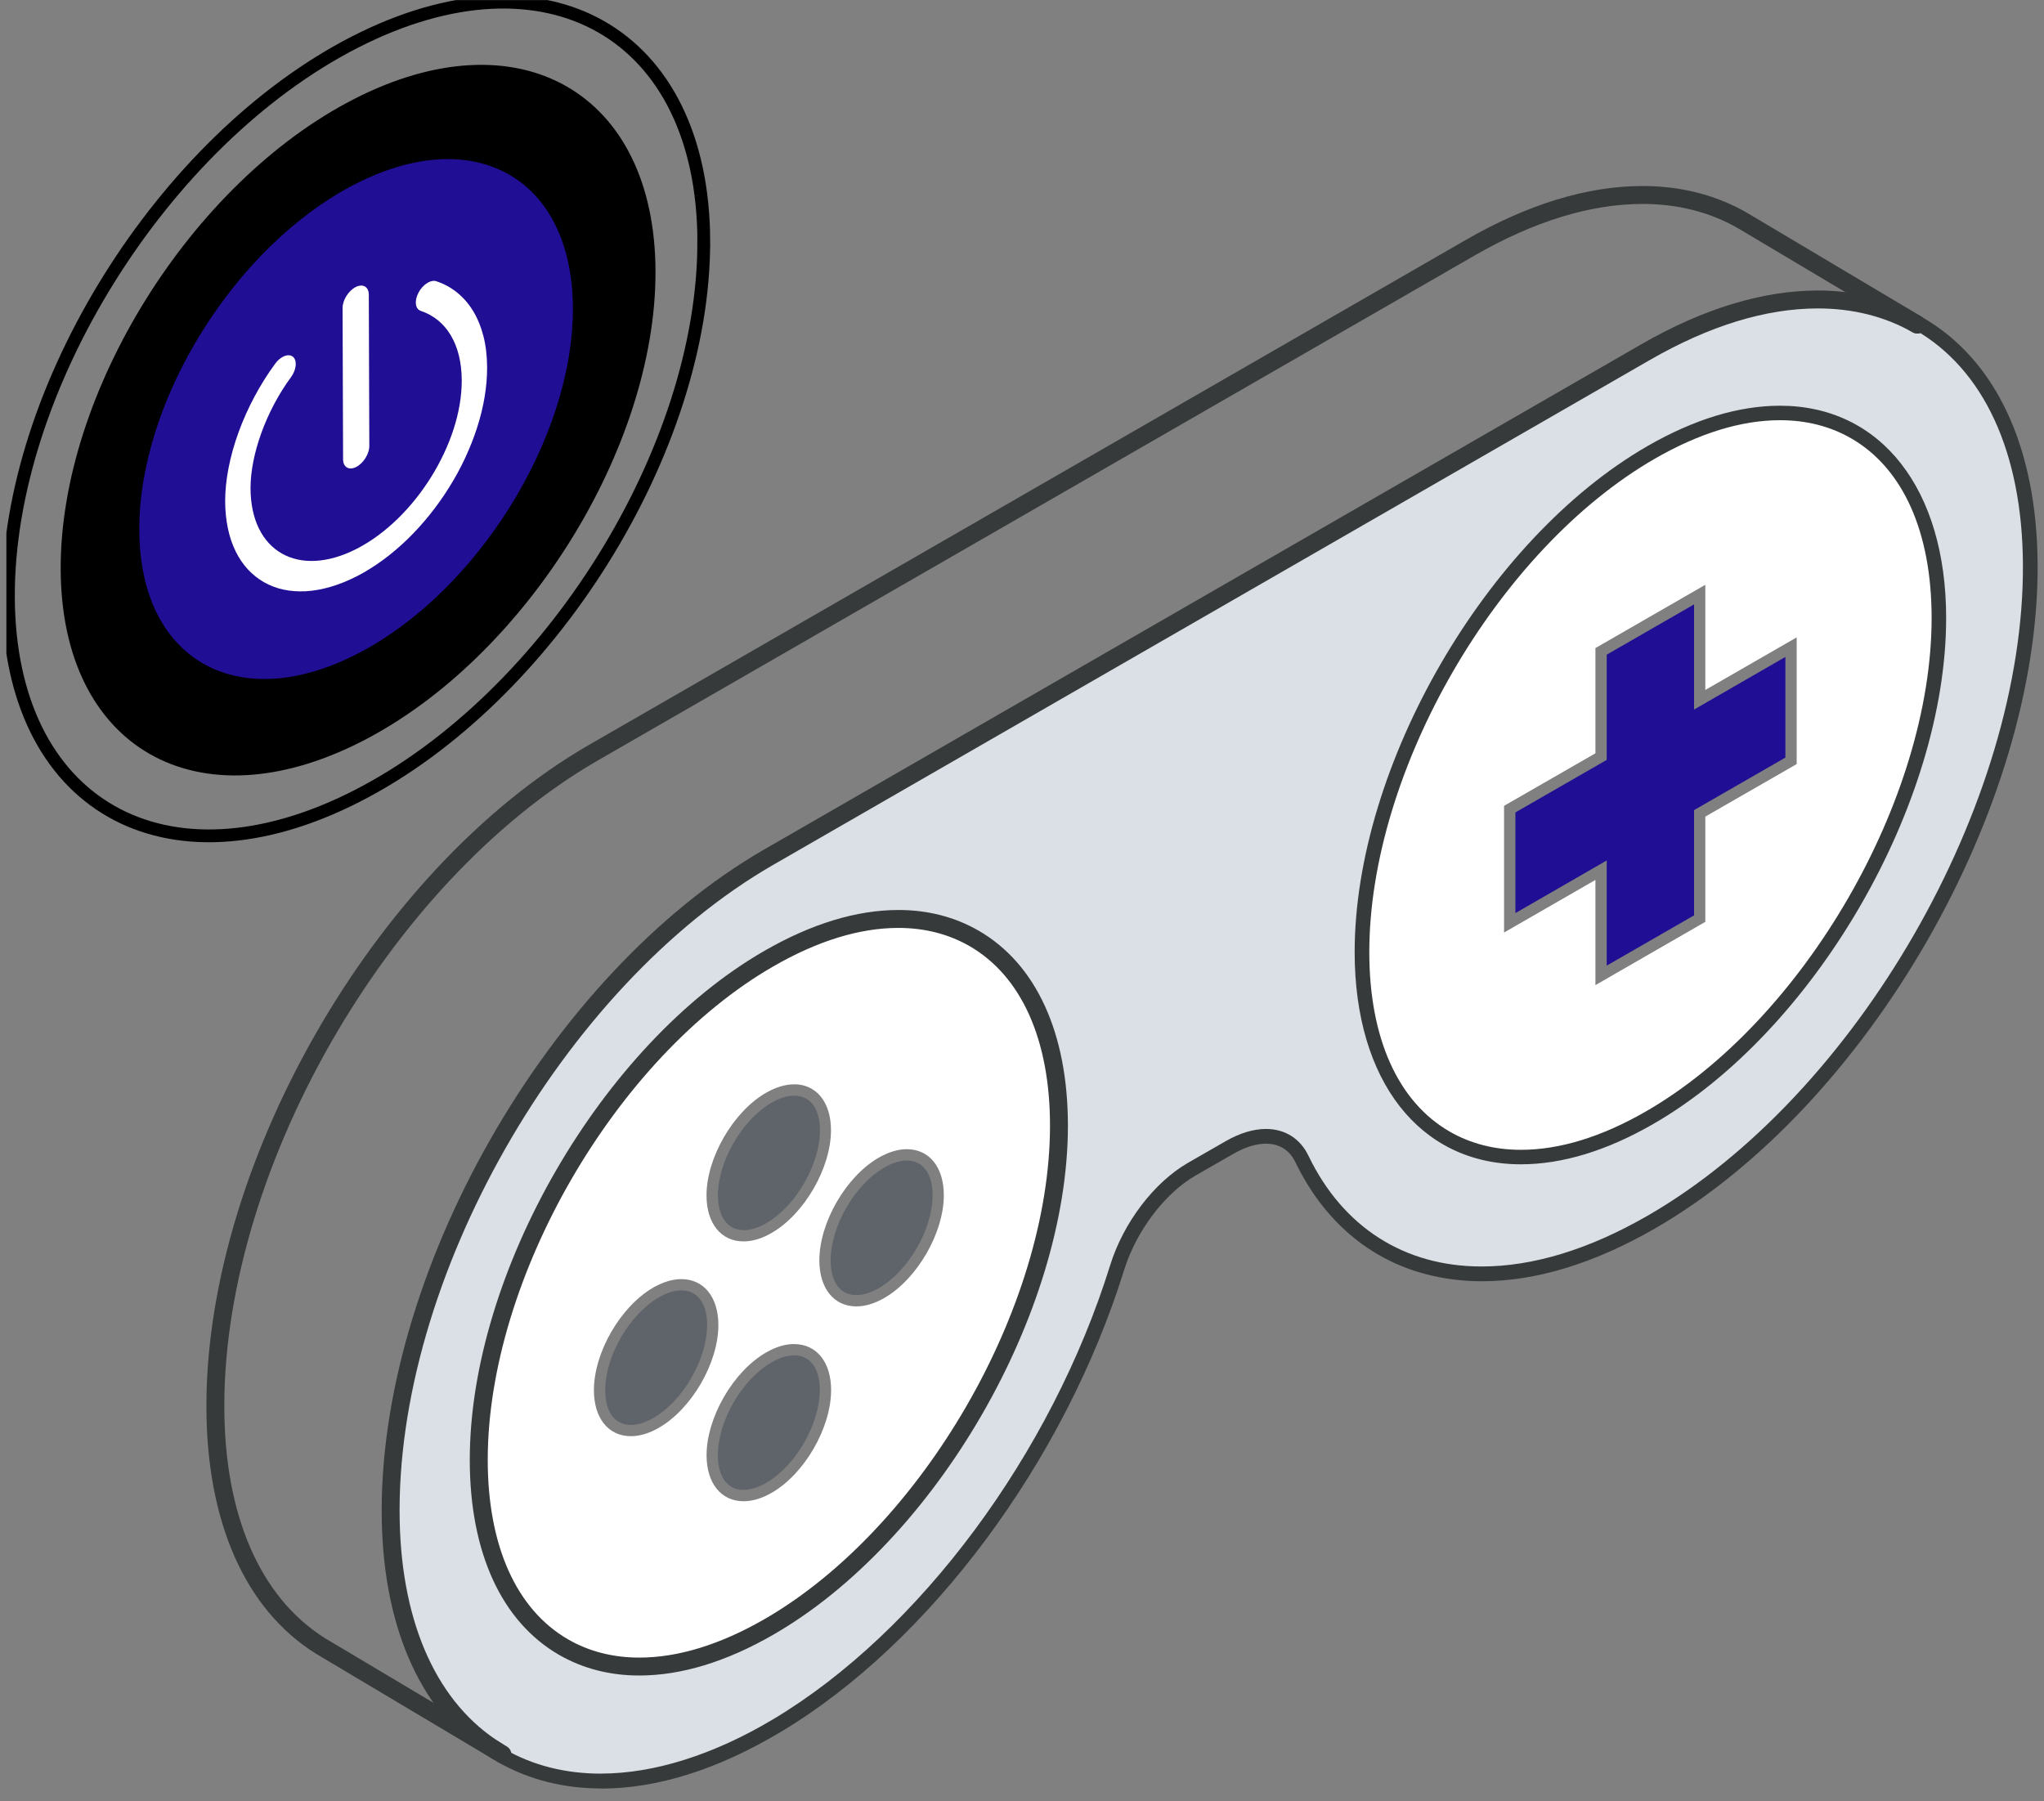 <svg xmlns="http://www.w3.org/2000/svg" width="160" height="141" viewBox="0 0 160 141" fill="none"><rect x="0" y="0" width="160" height="141" fill="#808080" stroke="none"/><g clip-path="url(#clip0_80_6280)"><path d="M58.206 116.638C56.945 116.638 56.193 115.623 56.193 113.92C56.193 111.246 58.082 107.981 60.408 106.644C61.028 106.291 61.634 106.101 62.164 106.101C63.42 106.101 64.172 107.116 64.172 108.815C64.172 111.493 62.284 114.758 59.966 116.091C59.347 116.448 58.741 116.634 58.206 116.634V116.638Z" fill="#5F646B"></path><path d="M119.048 90.265C111.569 90.265 106.925 84.238 106.925 74.535C106.925 60.252 117.014 42.824 129.411 35.68C132.91 33.663 136.249 32.644 139.336 32.644C146.811 32.644 151.459 38.672 151.459 48.379C151.459 62.662 141.371 80.09 128.973 87.23C125.479 89.246 122.14 90.265 119.052 90.265H119.048ZM124.886 77.121L133.489 72.166V63.928L140.641 59.816V49.897L133.489 54.013V45.78L124.886 50.735V58.973L117.734 63.085V73.004L124.886 68.887V77.121Z" fill="white"></path><path d="M125.771 67.361L118.623 71.482V63.601L125.771 59.489V51.251L132.608 47.315V55.549L139.756 51.428V59.308L132.608 63.42V71.658L125.771 75.594V67.361Z" fill="#200E94"></path><path d="M119.044 91.417C116.744 91.417 114.638 90.874 112.781 89.806C108.265 87.208 105.779 81.785 105.779 74.535C105.779 59.891 116.125 42.016 128.84 34.692C132.525 32.569 136.059 31.493 139.341 31.493C141.64 31.493 143.746 32.035 145.603 33.103C150.119 35.702 152.605 41.129 152.605 48.379C152.605 63.023 142.26 80.898 129.544 88.218C125.859 90.34 122.33 91.417 119.048 91.417H119.044ZM139.332 32.896C136.302 32.896 133.011 33.911 129.544 35.905C117.217 43.005 107.186 60.336 107.186 74.535C107.186 81.26 109.424 86.254 113.488 88.593C115.125 89.533 116.996 90.014 119.057 90.014C122.087 90.014 125.377 89.003 128.845 87.005C141.172 79.905 151.203 62.578 151.203 48.379C151.203 41.65 148.965 36.655 144.905 34.316C143.268 33.372 141.397 32.896 139.341 32.896H139.332Z" fill="#373A3A"></path><path d="M47.056 140.01C44.101 140.01 41.386 139.318 38.98 137.95C38.643 137.76 38.524 137.328 38.719 136.992C38.842 136.772 39.077 136.639 39.329 136.639C39.448 136.639 39.568 136.67 39.678 136.732C41.863 137.976 44.349 138.607 47.069 138.607C51.2 138.607 55.681 137.186 60.382 134.385C71.771 127.585 82.085 113.695 86.659 98.989C87.711 95.591 90.153 92.383 92.873 90.817L95.854 89.1C96.96 88.465 98.088 88.13 99.114 88.13C99.547 88.13 99.963 88.192 100.348 88.311C101.374 88.628 102.179 89.348 102.679 90.389C104.594 94.351 107.615 97.065 111.414 98.234C112.856 98.68 114.404 98.905 116.014 98.905C119.986 98.905 124.302 97.577 128.845 94.96C145.099 85.597 158.222 62.807 158.098 44.156C158.04 35.508 155.077 29.075 149.747 26.039C149.584 25.946 149.469 25.796 149.42 25.615C149.372 25.434 149.394 25.245 149.487 25.081C149.61 24.865 149.845 24.729 150.097 24.729C150.216 24.729 150.336 24.759 150.442 24.821C156.218 28.117 159.438 34.978 159.5 44.147C159.624 63.248 146.187 86.585 129.544 96.174C124.784 98.914 120.229 100.303 116.005 100.303C114.258 100.303 112.573 100.056 110.998 99.575C106.814 98.287 103.501 95.322 101.409 90.998C101.078 90.305 100.578 89.855 99.927 89.652C99.671 89.573 99.392 89.533 99.096 89.533C98.331 89.533 97.451 89.806 96.553 90.323L93.572 92.035C91.179 93.416 88.941 96.376 87.999 99.408C83.328 114.423 72.771 128.626 61.099 135.594C56.176 138.532 51.452 140.019 47.06 140.019L47.056 140.01Z" fill="#373A3A"></path><path d="M47.047 138.85C44.274 138.85 41.748 138.215 39.541 136.961L39.126 136.714C34.075 133.604 31.2 127.338 31.027 119.074C30.629 100.193 43.805 77.055 60.391 67.493L129.04 27.95C133.639 25.302 138.226 23.903 142.304 23.903C145.09 23.903 147.62 24.534 149.827 25.783L149.876 25.809C155.281 28.889 158.293 35.406 158.35 44.147C158.474 62.882 145.294 85.774 128.964 95.176C124.387 97.811 120.017 99.147 115.97 99.147C109.932 99.147 105.125 96.076 102.431 90.495C101.781 89.131 100.591 88.381 99.092 88.381C98.119 88.381 97.044 88.708 95.974 89.321L92.993 91.033C90.326 92.573 87.933 95.724 86.898 99.059C82.307 113.823 71.948 127.775 60.506 134.601C55.853 137.376 51.196 138.846 47.047 138.846V138.85ZM70.329 71.508C67.088 71.508 63.598 72.572 59.967 74.663C47.321 81.944 37.038 99.717 37.038 114.282C37.038 124.377 42.147 130.899 50.046 130.899C53.288 130.899 56.773 129.84 60.409 127.748C73.054 120.464 83.337 102.686 83.337 88.121C83.337 78.025 78.233 71.504 70.329 71.504V71.508ZM139.336 31.762C136.09 31.762 132.604 32.825 128.969 34.917C116.324 42.197 106.04 59.974 106.04 74.535C106.04 84.626 111.144 91.148 119.048 91.148C122.295 91.148 125.78 90.085 129.411 87.993C142.052 80.713 152.34 62.944 152.34 48.379C152.34 38.283 147.235 31.762 139.332 31.762H139.336Z" fill="#DAE0E5"></path><path d="M50.046 130.016C42.566 130.016 37.922 123.985 37.922 114.282C37.922 99.999 48.011 82.566 60.409 75.427C63.907 73.41 67.242 72.391 70.329 72.391C77.808 72.391 82.452 78.418 82.452 88.125C82.452 102.408 72.364 119.841 59.966 126.985C56.472 128.997 53.133 130.016 50.05 130.016H50.046ZM62.164 105.219C61.47 105.219 60.731 105.44 59.966 105.881C57.397 107.359 55.309 110.968 55.309 113.924C55.309 116.113 56.446 117.525 58.206 117.525C58.905 117.525 59.643 117.3 60.409 116.863C62.974 115.385 65.057 111.78 65.057 108.819C65.057 106.635 63.92 105.223 62.164 105.223V105.219ZM53.341 100.136C52.642 100.136 51.903 100.361 51.138 100.798C48.573 102.276 46.49 105.881 46.49 108.833C46.49 111.021 47.626 112.433 49.382 112.433C50.077 112.433 50.815 112.212 51.58 111.771C54.146 110.293 56.233 106.688 56.233 103.736C56.233 101.548 55.097 100.136 53.336 100.136H53.341ZM70.988 89.965C70.289 89.965 69.551 90.19 68.786 90.627C66.22 92.105 64.137 95.71 64.137 98.671C64.137 100.855 65.274 102.271 67.03 102.271C67.724 102.271 68.463 102.051 69.228 101.61C71.793 100.127 73.881 96.518 73.881 93.566C73.881 91.377 72.744 89.965 70.984 89.965H70.988ZM62.164 84.887C61.47 84.887 60.727 85.112 59.962 85.549C57.397 87.027 55.304 90.632 55.304 93.584C55.304 95.772 56.441 97.184 58.202 97.184C58.896 97.184 59.639 96.963 60.4 96.522C62.965 95.04 65.048 91.435 65.048 88.478C65.048 86.294 63.911 84.882 62.156 84.882L62.164 84.887Z" fill="white"></path><path d="M49.383 111.551C48.122 111.551 47.374 110.536 47.374 108.833C47.374 106.159 49.263 102.898 51.581 101.561C52.2 101.204 52.806 101.018 53.341 101.018C54.602 101.018 55.353 102.033 55.353 103.736C55.353 106.41 53.465 109.671 51.143 111.008C50.524 111.365 49.918 111.551 49.387 111.551H49.383Z" fill="#5F646B"></path><path d="M58.211 96.306C56.968 96.306 56.198 95.265 56.198 93.588C56.198 90.914 58.087 87.653 60.413 86.316C61.032 85.959 61.639 85.774 62.174 85.774C63.43 85.774 64.182 86.788 64.182 88.487C64.182 91.161 62.293 94.426 59.975 95.763C59.356 96.121 58.75 96.306 58.219 96.306H58.211Z" fill="#5F646B"></path><path d="M67.03 101.389C65.769 101.389 65.022 100.374 65.022 98.671C65.022 95.993 66.911 92.727 69.228 91.395C69.847 91.037 70.453 90.852 70.989 90.852C72.249 90.852 73.001 91.867 73.001 93.57C73.001 96.24 71.112 99.505 68.786 100.846C68.167 101.204 67.561 101.389 67.03 101.389Z" fill="#5F646B"></path><path d="M50.041 131.168C47.741 131.168 45.632 130.625 43.774 129.558C39.258 126.954 36.773 121.531 36.773 114.282C36.773 99.633 47.118 81.758 59.834 74.438C63.518 72.316 67.052 71.239 70.329 71.239C72.629 71.239 74.734 71.782 76.592 72.85C81.108 75.449 83.594 80.876 83.594 88.125C83.594 102.774 73.248 120.649 60.532 127.973C56.848 130.096 53.319 131.168 50.037 131.168H50.041ZM70.325 72.642C67.295 72.642 64.004 73.653 60.537 75.652C48.21 82.751 38.179 100.083 38.179 114.282C38.179 121.011 40.417 126.001 44.477 128.344C46.114 129.288 47.989 129.765 50.046 129.765C53.075 129.765 56.366 128.754 59.834 126.76C72.16 119.656 82.192 102.324 82.192 88.125C82.192 81.397 79.954 76.406 75.889 74.063C74.252 73.123 72.382 72.642 70.32 72.642H70.325Z" fill="#373A3A"></path><path d="M38.9 137.791C38.772 137.791 38.644 137.756 38.533 137.685C33.137 134.358 30.068 127.757 29.886 119.096C29.484 99.845 42.912 76.252 59.821 66.5L128.469 26.957C133.33 24.159 137.983 22.743 142.304 22.743C145.272 22.743 147.996 23.431 150.393 24.786C150.73 24.976 150.849 25.404 150.659 25.743C150.535 25.964 150.301 26.096 150.044 26.096C149.925 26.096 149.805 26.065 149.699 26.004C147.519 24.768 145.024 24.146 142.295 24.146C138.23 24.146 133.812 25.501 129.168 28.17L60.52 67.709C44.004 77.231 30.89 100.264 31.288 119.06C31.456 127.232 34.291 133.418 39.272 136.485C39.431 136.582 39.541 136.736 39.586 136.922C39.63 137.107 39.599 137.292 39.502 137.451C39.373 137.659 39.148 137.782 38.905 137.782L38.9 137.791Z" fill="#373A3A"></path><path d="M39.324 138.042C39.201 138.042 39.072 138.007 38.966 137.941L25.242 129.765C19.572 126.535 16.352 119.846 16.166 110.92C15.755 91.673 29.183 68.076 46.096 58.32L114.744 18.781C119.605 15.983 124.258 14.562 128.575 14.562C131.565 14.562 134.307 15.259 136.717 16.636L150.455 24.812C150.787 25.011 150.897 25.443 150.698 25.774C150.57 25.99 150.344 26.114 150.092 26.114C149.969 26.114 149.845 26.079 149.734 26.017L136.01 17.845C133.816 16.596 131.317 15.966 128.575 15.966C124.506 15.966 120.092 17.32 115.443 19.994L46.795 59.533C30.279 69.059 17.17 92.097 17.568 110.889C17.745 119.303 20.717 125.573 25.95 128.551L39.687 136.732C40.019 136.931 40.129 137.363 39.93 137.694C39.802 137.91 39.577 138.034 39.324 138.034V138.042Z" fill="#373A3A"></path><path d="M28.112 57.751C40.78 51.269 51.01 34.881 50.961 21.15C50.917 7.419 40.607 1.541 27.944 8.023C15.277 14.505 5.047 30.892 5.095 44.624C5.14 58.355 15.445 64.232 28.112 57.751Z" fill="black"></path><path d="M50.811 21.234C50.855 34.873 40.696 51.15 28.112 57.587C15.529 64.025 5.294 58.187 5.25 44.549C5.206 30.91 15.365 14.633 27.949 8.195C40.532 1.758 50.767 7.595 50.811 21.234Z" stroke="black"></path><path d="M55.088 18.873C55.141 35.168 43.005 54.613 27.971 62.304C12.942 69.999 0.717 63.023 0.659 46.728C0.606 30.434 12.743 10.993 27.776 3.298C42.806 -4.393 55.035 2.578 55.092 18.873H55.088Z" stroke="black"></path><path d="M27.936 51.203C37.308 46.406 44.88 34.281 44.844 24.12C44.809 13.958 37.184 9.612 27.812 14.408C18.44 19.204 10.868 31.329 10.903 41.491C10.938 51.653 18.564 55.999 27.936 51.203Z" fill="#200E94"></path><path d="M27.918 45.118C26.533 45.824 25.189 46.217 23.924 46.287C23.313 46.318 22.73 46.274 22.177 46.155C21.633 46.036 21.12 45.842 20.655 45.572C20.191 45.308 19.766 44.968 19.399 44.571C19.028 44.165 18.705 43.693 18.448 43.168C17.909 42.069 17.634 40.754 17.625 39.254C17.621 37.613 17.984 35.733 18.678 33.827C19.368 31.934 20.359 30.081 21.544 28.466C21.973 27.879 22.597 27.645 22.938 27.936C23.278 28.232 23.203 28.947 22.774 29.534C20.841 32.163 19.603 35.583 19.611 38.235C19.629 43.177 23.349 45.299 27.909 42.969C32.469 40.639 36.162 34.718 36.144 29.776C36.136 26.997 34.963 25.011 32.933 24.336C32.5 24.19 32.42 23.555 32.756 22.915C33.093 22.275 33.716 21.874 34.15 22.015C34.751 22.213 35.304 22.514 35.786 22.906C36.273 23.299 36.693 23.784 37.038 24.353C37.387 24.931 37.657 25.593 37.843 26.317C38.033 27.063 38.126 27.888 38.13 28.761C38.135 30.262 37.869 31.855 37.339 33.5C37.082 34.29 36.768 35.089 36.401 35.874C36.038 36.651 35.618 37.419 35.154 38.16C34.694 38.901 34.181 39.616 33.641 40.291C33.093 40.97 32.509 41.619 31.903 42.206C30.638 43.432 29.298 44.412 27.913 45.123L27.918 45.118Z" fill="white"></path><path d="M27.887 36.554C27.321 36.845 26.861 36.58 26.856 35.967L26.816 24.111C26.816 23.497 27.272 22.765 27.838 22.474C28.404 22.183 28.864 22.447 28.869 23.061L28.909 34.917C28.909 35.53 28.453 36.262 27.887 36.554Z" fill="white"></path></g><defs><clipPath id="clip0_80_6280"><rect width="159" height="140" fill="white" transform="translate(0.5 0.01)"></rect></clipPath></defs></svg>